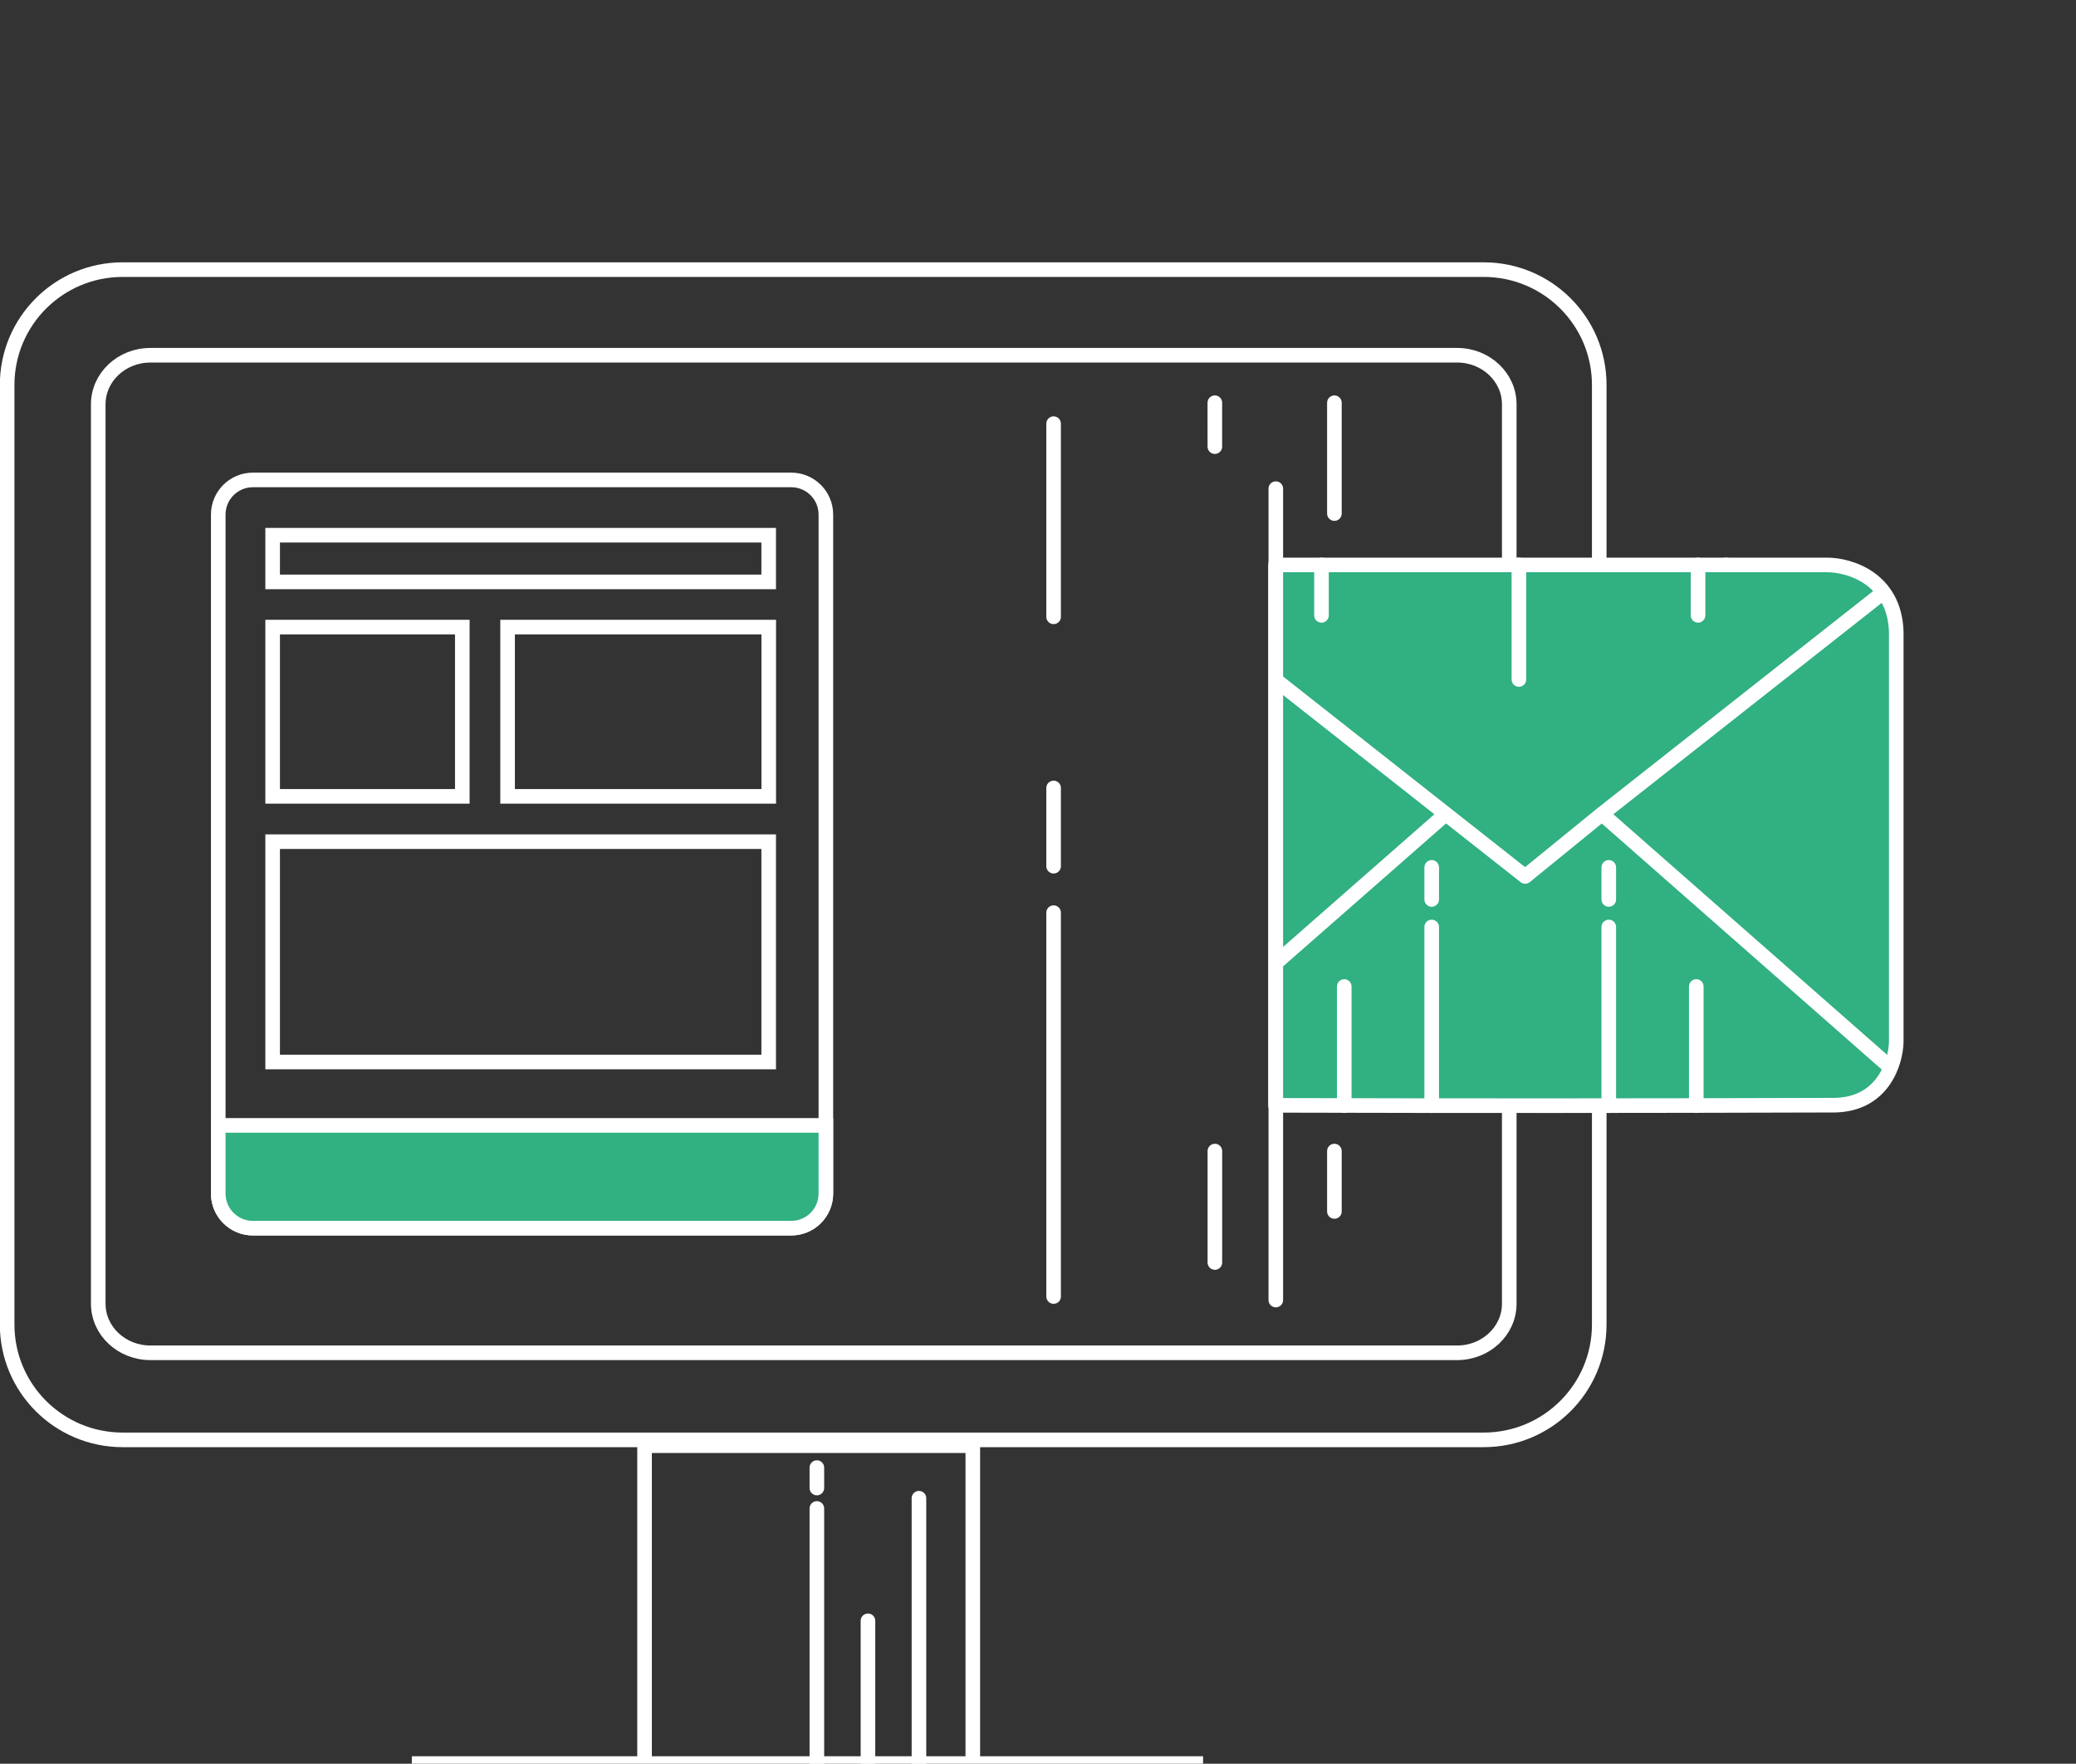 <svg width="372" height="316" viewBox="0 0 372 316" fill="none" xmlns="http://www.w3.org/2000/svg">
<rect x="0" y="0" width="372" height="316" fill="#333333" stroke="none"/>
<g clip-path="url(#clip0_5640_94855)">
<path d="M1.281 68.96C1.281 57.557 10.545 48.308 21.978 48.308H265.872C277.305 48.308 286.569 57.557 286.569 68.96V237.324C286.569 248.727 277.305 257.976 265.872 257.976H21.978C10.545 257.976 1.281 248.727 1.281 237.324V68.96Z" stroke="white" stroke-width="2.616"/>
<path d="M261.108 242.377H26.943C21.786 242.377 17.605 238.439 17.605 233.582V72.443C17.605 67.586 21.786 63.648 26.943 63.648H261.108C266.264 63.648 270.445 67.586 270.445 72.443V233.582C270.445 238.439 266.264 242.377 261.108 242.377Z" stroke="white" stroke-width="2.616" stroke-linecap="round"/>
<path d="M174.318 315.971V259.023H115.498V315.971M174.318 315.971H115.498M174.318 315.971H215.58M115.498 315.971H73.797" stroke="white" stroke-width="2.616"/>
<path d="M298.258 198.096L298.258 176.75" stroke="white" stroke-width="2.616" stroke-linecap="round" stroke-linejoin="round"/>
<path d="M309.355 110.25L309.355 101.219" stroke="white" stroke-width="2.616" stroke-linecap="round" stroke-linejoin="round"/>
<path d="M289.613 198.105L289.613 166.086" stroke="white" stroke-width="2.616" stroke-linecap="round" stroke-linejoin="round"/>
<path d="M289.613 161.153L289.613 155.406" stroke="white" stroke-width="2.616" stroke-linecap="round" stroke-linejoin="round"/>
<path d="M339.792 113.195C339.478 103.614 331.407 101.219 327.41 101.219H228.562V198.042C262.096 198.131 295.139 198.12 328.786 198.011C337.434 197.854 339.726 190.354 339.792 186.623V113.195Z" fill="#31B082" stroke="white" stroke-width="2.616" stroke-linejoin="round"/>
<path d="M236.797 110.25L236.797 101.219" stroke="white" stroke-width="2.616" stroke-linecap="round" stroke-linejoin="round"/>
<path d="M304.277 110.25L304.277 101.219" stroke="white" stroke-width="2.616" stroke-linecap="round" stroke-linejoin="round"/>
<path d="M272.172 121.744L272.172 101.219" stroke="white" stroke-width="2.616" stroke-linecap="round" stroke-linejoin="round"/>
<path d="M240.875 198.096L240.875 176.75" stroke="white" stroke-width="2.616" stroke-linecap="round" stroke-linejoin="round"/>
<path d="M256.547 198.105L256.547 166.086" stroke="white" stroke-width="2.616" stroke-linecap="round" stroke-linejoin="round"/>
<path d="M256.547 161.153L256.547 155.406" stroke="white" stroke-width="2.616" stroke-linecap="round" stroke-linejoin="round"/>
<path d="M303.957 198.096L303.957 176.75" stroke="white" stroke-width="2.616" stroke-linecap="round" stroke-linejoin="round"/>
<path d="M288.277 198.105L288.277 166.086" stroke="white" stroke-width="2.616" stroke-linecap="round" stroke-linejoin="round"/>
<path d="M288.277 161.153L288.277 155.406" stroke="white" stroke-width="2.616" stroke-linecap="round" stroke-linejoin="round"/>
<path d="M287.054 145.833L273.296 157.033L259.074 145.833M287.054 145.833L337.355 106.219M287.054 145.833L338.137 190.714M259.074 145.833L228.734 121.939M259.074 145.833L228.734 172.44" stroke="white" stroke-width="2.616" stroke-linejoin="round"/>
<path d="M228.613 87.547V232.922" stroke="white" stroke-width="2.616" stroke-linecap="round"/>
<path d="M141.782 220.046H45.315C41.887 220.046 39.109 217.268 39.109 213.84V200.765V92.194C39.109 88.766 41.887 85.988 45.315 85.988H96.106H141.782C145.21 85.988 147.988 88.766 147.988 92.194V200.765V213.84C147.988 217.268 145.21 220.046 141.782 220.046Z" stroke="white" stroke-width="2.616"/>
<path d="M141.782 220.047H45.315C41.887 220.047 39.109 217.269 39.109 213.841V201.636H147.988V213.841C147.988 217.269 145.21 220.047 141.782 220.047Z" fill="#31B082" stroke="white" stroke-width="2.616"/>
<path d="M217.695 206.234V226.202" stroke="white" stroke-width="2.616" stroke-linecap="round"/>
<path d="M217.689 80.023L217.688 72.156" stroke="white" stroke-width="2.616" stroke-linecap="round"/>
<path d="M239.113 206.234V217.052" stroke="white" stroke-width="2.616" stroke-linecap="round"/>
<path d="M239.113 92.014V72.156" stroke="white" stroke-width="2.616" stroke-linecap="round"/>
<path d="M188.797 75.906V110.513M188.797 232.293V163.518M188.797 155.195V141.177" stroke="white" stroke-width="2.616" stroke-linecap="round"/>
<path d="M164.668 268.43V316.011" stroke="white" stroke-width="2.616" stroke-linecap="round" stroke-linejoin="round"/>
<path d="M146.375 316.017L146.375 270.266" stroke="white" stroke-width="2.616" stroke-linecap="round" stroke-linejoin="round"/>
<path d="M155.531 316.019L155.531 290.398" stroke="white" stroke-width="2.616" stroke-linecap="round" stroke-linejoin="round"/>
<path d="M146.375 266.605L146.375 262.945" stroke="white" stroke-width="2.616" stroke-linecap="round" stroke-linejoin="round"/>
<rect x="48.855" y="95.894" width="88.886" height="8.364" stroke="white" stroke-width="2.616"/>
<rect x="48.855" y="112.355" width="33.985" height="30.325" stroke="white" stroke-width="2.616"/>
<rect x="90.956" y="112.355" width="46.795" height="30.325" stroke="white" stroke-width="2.616"/>
<rect x="48.855" y="150.8" width="88.886" height="39.475" stroke="white" stroke-width="2.616"/>
</g>
<defs>
<clipPath id="clip0_5640_94855">
<rect width="372" height="316" fill="white"/>
</clipPath>
</defs>
</svg>
